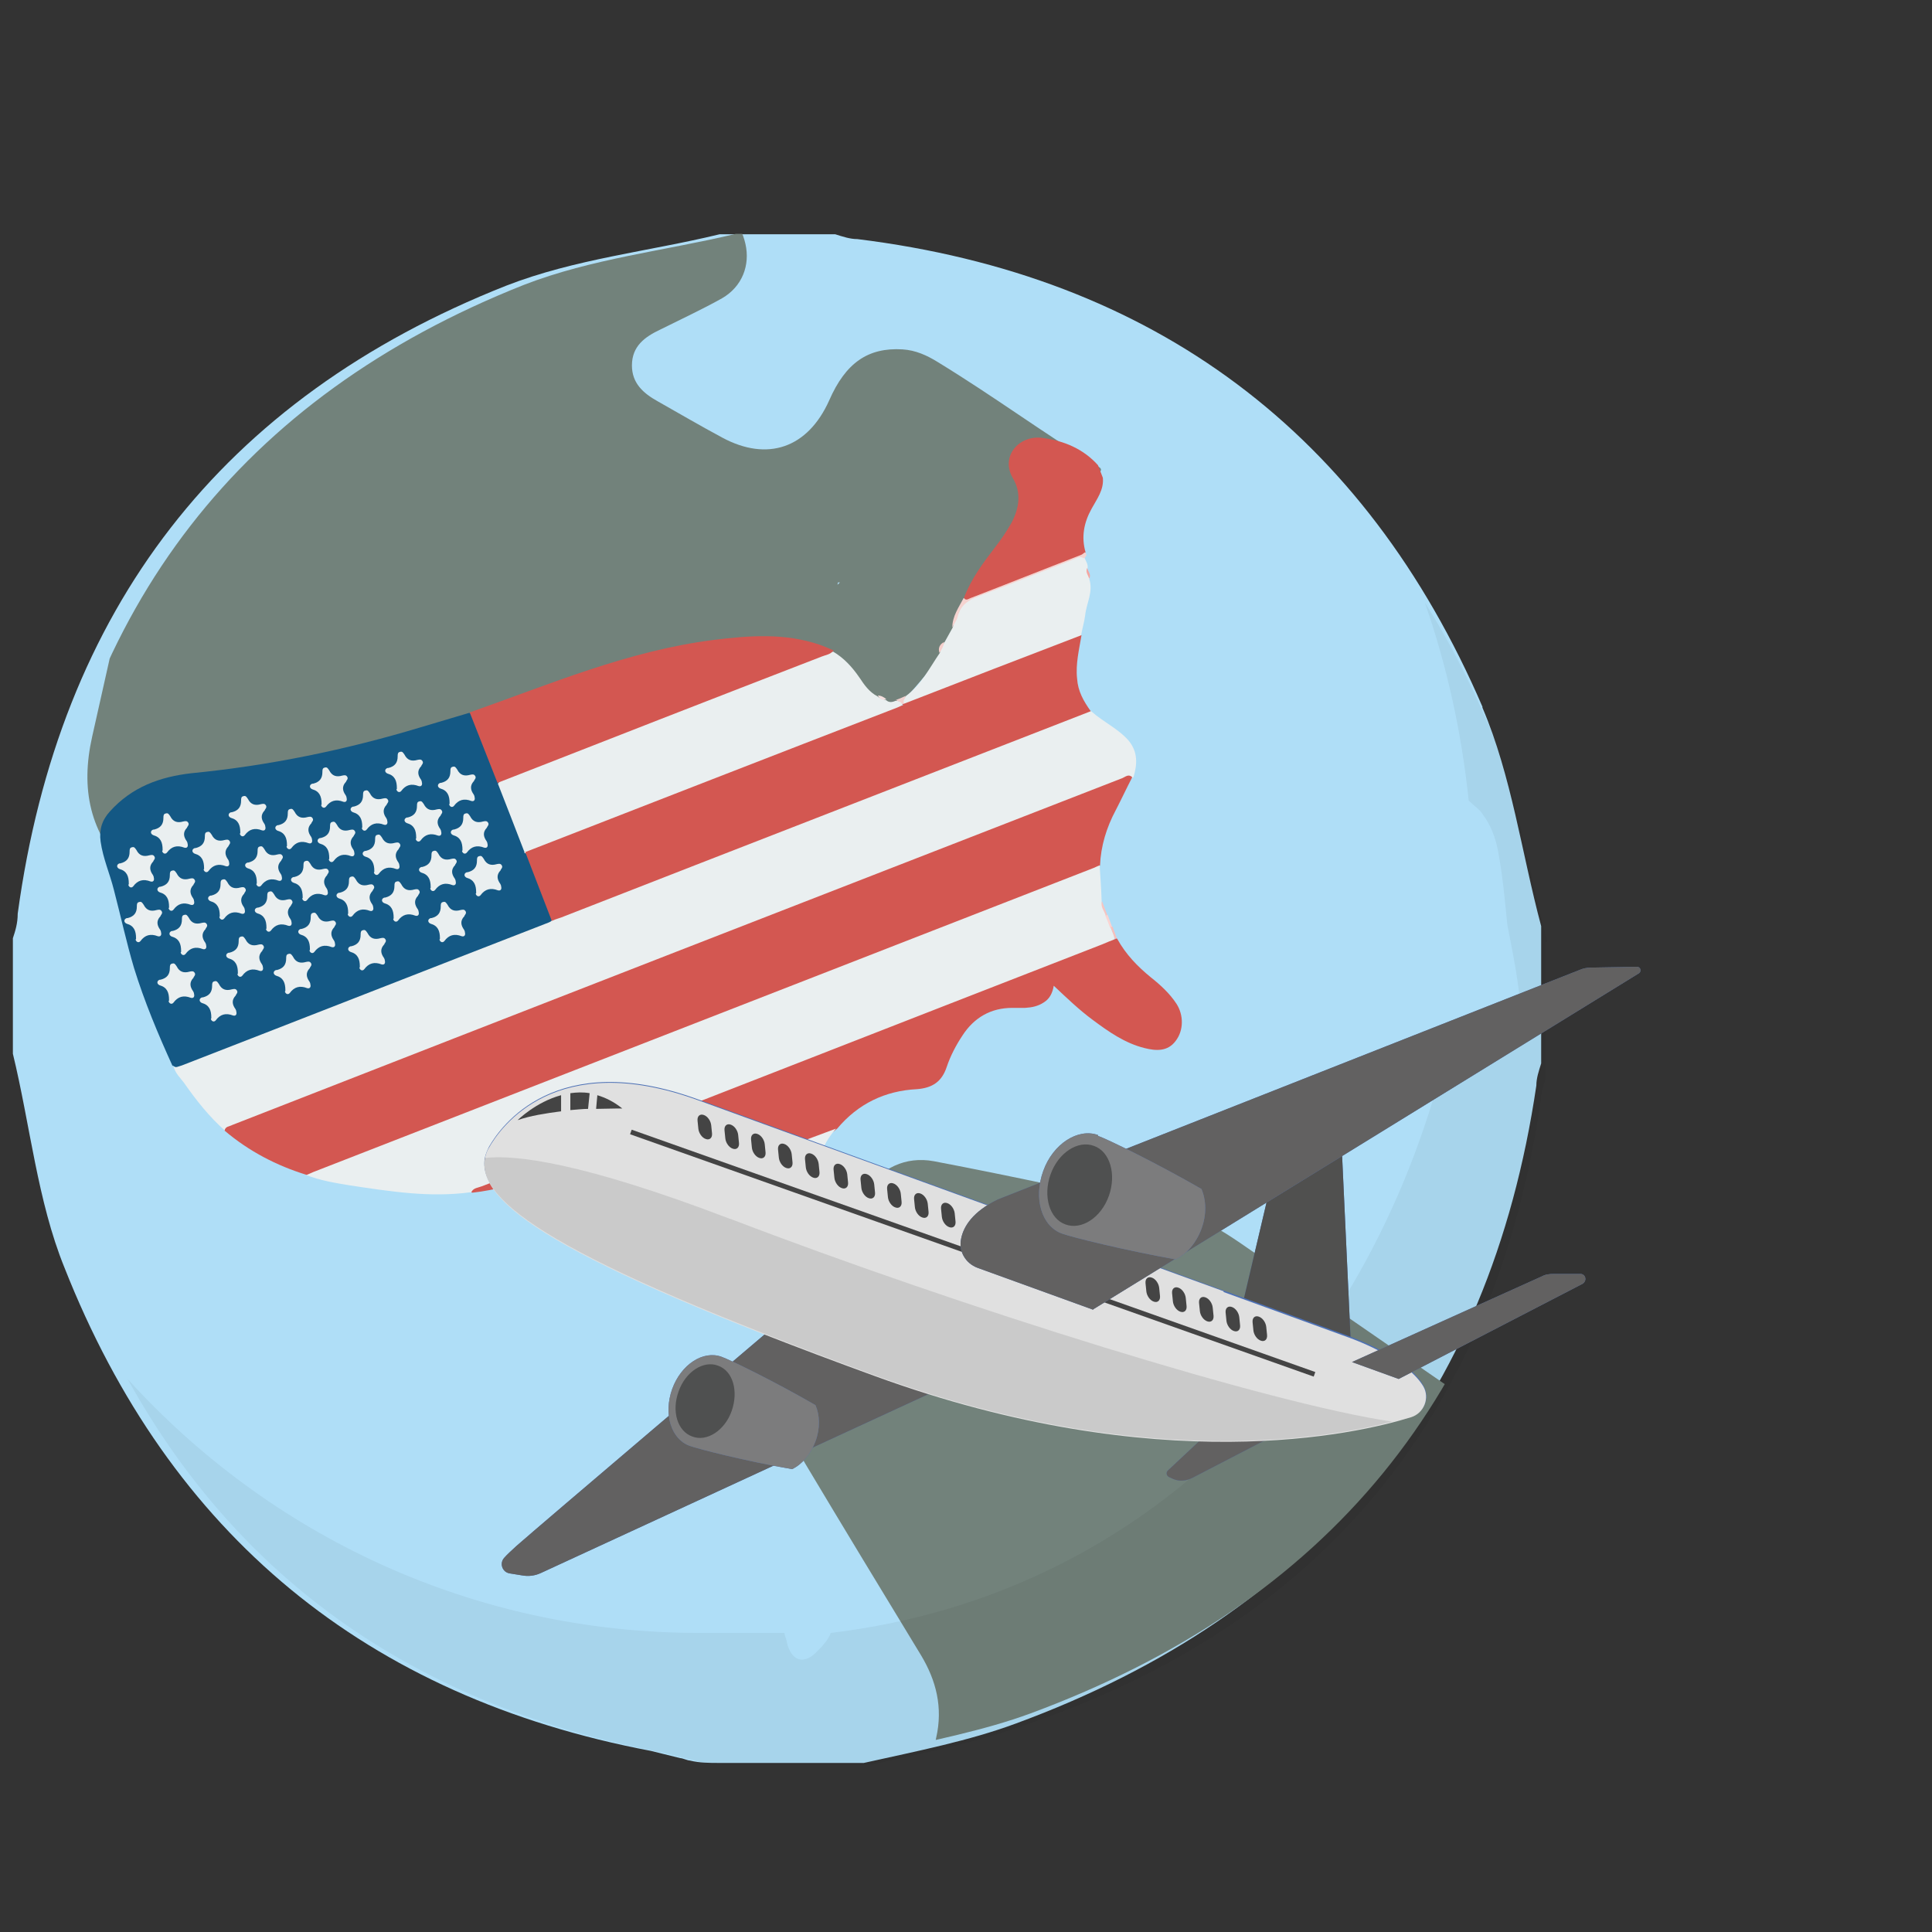 <?xml version="1.0" encoding="UTF-8"?>
<svg id="_Слой_1" data-name="Слой 1" xmlns="http://www.w3.org/2000/svg" width="48" height="48" xmlns:xlink="http://www.w3.org/1999/xlink" viewBox="0 0 48 48">
  <rect x="0" y="0" width="48" height="48" fill="#333333" stroke="none"/>
  <defs>
    <style>
      .cls-1, .cls-2, .cls-3, .cls-4, .cls-5, .cls-6, .cls-7, .cls-8, .cls-9, .cls-10, .cls-11, .cls-12, .cls-13, .cls-14, .cls-15, .cls-16, .cls-17, .cls-18, .cls-19, .cls-20, .cls-21, .cls-22, .cls-23, .cls-24 {
        stroke-width: 0px;
      }

      .cls-1, .cls-6, .cls-7, .cls-13 {
        fill: #010101;
      }

      .cls-2 {
        fill: #afdef7;
      }

      .cls-3 {
        fill: #145884;
      }

      .cls-25 {
        clip-path: url(#clippath);
      }

      .cls-4 {
        fill: none;
      }

      .cls-5 {
        fill: #3d3e3e;
      }

      .cls-5, .cls-6, .cls-7, .cls-13 {
        isolation: isolate;
      }

      .cls-5, .cls-6, .cls-26 {
        opacity: .7;
      }

      .cls-7 {
        opacity: .1;
      }

      .cls-8 {
        fill: #f7c0bc;
      }

      .cls-9 {
        fill: #e0e0e0;
      }

      .cls-10 {
        fill: #4c70b5;
      }

      .cls-11 {
        fill: #eaeff0;
      }

      .cls-12 {
        fill: #d35751;
      }

      .cls-13 {
        opacity: .05;
      }

      .cls-14 {
        fill: #626161;
      }

      .cls-15 {
        fill: #f4a6a2;
      }

      .cls-16 {
        fill: #f5d3d0;
      }

      .cls-17 {
        fill: #50504f;
      }

      .cls-18 {
        fill: #f2d1cf;
      }

      .cls-19 {
        fill: #72827b;
      }

      .cls-20 {
        fill: #fad4d2;
      }

      .cls-21 {
        fill: #f5e0df;
      }

      .cls-22 {
        fill: #7c7c7d;
      }

      .cls-23 {
        fill: #f6cfcc;
      }

      .cls-24 {
        fill: #f5c5c2;
      }
    </style>
    <clipPath id="clippath">
      <path class="cls-4" d="M37.11,17.5c-2.91-6.78-8.12-10.66-15.44-11.57-.18,0-.36-.06-.55-.12h-2.84c-1.75.42-3.57.61-5.27,1.27C5.98,9.87,1.98,15.08.95,22.59c0,.24-.06.42-.12.61v2.84c.42,1.75.61,3.63,1.27,5.27,2.61,6.6,7.45,10.6,14.48,11.93.24.06.49.12.73.18.06,0,.18.06.24.06.24.06.49.06.73.06h3.57c1.33-.3,2.61-.55,3.75-.97,7.39-2.73,11.69-7.94,12.84-15.75,0-.18.06-.36.12-.55v-3.39c-.49-1.82-.73-3.7-1.45-5.39h.02ZM20.81,14.52s0-.03.01-.05c.02,0,.03,0,.05,0-.02.02-.05.04-.06.06h0ZM33.36,14.1c-.12.06,0,.36-.06.55-.12.24-.18.55-.3.79-.06.18-.3.24-.49.12-.24-.12-.42-.3-.55-.49-.42-.85-.73-1.7-1.09-2.54-.06-.18,0-.36.24-.42.36-.12.67-.18,1.03-.3.12-.06.24,0,.3.06.24.24.61.61.85.97.36.49.67.91.06,1.27h.01Z"/>
    </clipPath>
  </defs>
  <path class="cls-2" d="M36.84,17.58c-2.93-6.82-8.17-10.73-15.54-11.64-.18,0-.36-.06-.55-.12h-2.87c-1.77.43-3.59.61-5.31,1.28C5.5,9.9,1.47,15.14.44,22.7c0,.24-.06.43-.12.61v2.87c.43,1.77.61,3.66,1.28,5.31,2.62,6.64,7.5,10.67,14.57,12.01.24.06.49.12.73.18.06,0,.18.06.24.06.24.06.49.06.73.06h3.59c1.35-.3,2.62-.55,3.78-.98,7.44-2.74,11.77-7.99,12.93-15.85,0-.18.06-.36.12-.55v-3.41c-.49-1.83-.73-3.72-1.46-5.43h0v-.02ZM20.43,14.58s0-.03.01-.05c.02,0,.03,0,.05,0-.02.02-.05.04-.06.06h0Z"/>
  <g class="cls-25">
    <g>
      <path class="cls-19" d="M8.09,4.59c.32.51.63,1.01.95,1.51.38.6.72.72,1.37.45.55-.23,1.12-.42,1.64-.7,1.72-.94,3.61-.67,5.43-.74.53-.02.92.41,1.04.95.12.53-.08,1.06-.58,1.35-.5.28-1.02.52-1.54.78-.38.18-.7.41-.7.89,0,.44.28.69.64.89.53.3,1.06.61,1.6.9,1.13.61,2.13.26,2.66-.92.41-.94.97-1.32,1.82-1.27.33.02.61.15.87.31,1.47.9,2.54,1.71,4.01,2.61.35.22-1.11.44-1.17.89-.05.43.49.77.08.85-1.71.33-1.67,1.39-2.7,2.78-.67.91-1.48,1.72-2.23,2.57-.51.57-.77,1.23-.74,2,.02.89.04,1.78.04,2.67,0,.61-.33,1-.83,1-.51,0-.85-.36-.87-.97v-.21c-.04-1.7-.86-2.34-2.55-2.04-.96.17-1.92.33-2.9.48-1.23.19-1.81.89-1.74,2.12.02.4.01.81.18,1.19.28.66.91,1.06,1.68,1.02.62-.04,1.25-.1,1.87-.2.47-.07.85.04,1.2.35,1.41,1.2,2.83,2.38,4.24,3.58.26.22.4.3.62-.06.4-.6,1.02-.9,1.72-.77,2,.38,4,.82,6,1.25.61.13,1.13.45,1.64.8,1.8,1.24,3.59,2.48,5.39,3.72,1.23.85,1.36,1.85.39,3-2.5,2.99-5,5.98-7.49,8.97-.07.1-.14.19-.21.3-.03.01-.06.02-.1.04-.62.38-1.32.25-1.98.21-1.12-.07-2.24-.16-3.35-.38-.23-.05-.44-.11-.62-.24,0-.06,0-.12,0-.18-.11-.23-.12-.45-.07-.7.17-.82.28-1.65.46-2.47.17-.75,0-1.42-.38-2.05-.96-1.58-1.92-3.16-2.87-4.75-.51-.85-.61-1.74-.33-2.67.58-1.88.53-2.08-.97-3.3-.89-.73-1.81-1.43-2.63-2.23-.57-.55-1.19-.4-1.81-.32-1.03.15-2.08.26-3.11.37-.87.1-1.65-.2-2.29-.83-1.93-1.87-3.73-3.88-5.67-5.73-.98-.94-1.2-2.07-.91-3.36.41-1.81.8-3.61,1.23-5.4.15-.61.14-1.18-.23-1.7-.13-.19-.11-.44-.16-.65,0-.04,0-.07-.01-.11-.08-.45.12-.85.31-1.24.32-.7.68-1.4,1.02-2.09.17-.35.48-.58.72-.87.93-.62,1.92-1.15,2.94-1.61l.02-.02v-.02Z"/>
      <path class="cls-3" d="M4.29,26.49c-.36-.79-.7-1.6-.96-2.44-.19-.64-.33-1.29-.5-1.94-.1-.4-.27-.78-.33-1.2-.04-.29.03-.53.23-.75.55-.61,1.24-.86,2.03-.95,1.94-.19,3.83-.58,5.69-1.14.4-.12.81-.24,1.21-.36.11.05.15.15.19.24.19.5.4.99.58,1.49.23.56.45,1.12.66,1.68.2.48.39.97.57,1.46.04.1.07.19.05.3-.07.12-.21.16-.33.21-2.88,1.12-5.76,2.25-8.64,3.36-.14.06-.29.15-.45.02h0s0,.01,0,.01Z"/>
      <path class="cls-11" d="M4.29,26.49c.08.05.15,0,.23-.02,3.04-1.18,6.07-2.37,9.11-3.55.02-.01.05-.02.07-.04.07-.12.21-.16.33-.21,4.23-1.65,8.45-3.29,12.69-4.94.12-.05.24-.11.39-.06.3.27.67.43.93.73.23.28.22.58.12.91-.22.12-.45.21-.68.3-7.16,2.79-14.32,5.58-21.48,8.37-.13.05-.27.1-.4.12-.4-.35-.73-.77-1.03-1.2-.09-.12-.22-.24-.26-.41h0Z"/>
      <path class="cls-12" d="M5.58,28.1c.01-.12.12-.11.19-.15,7.37-2.88,14.74-5.75,22.12-8.62.07-.03.15-.11.24-.02-.14.27-.27.55-.41.82-.23.43-.37.89-.39,1.37-.1.15-.25.18-.4.24-2.29.9-4.58,1.78-6.87,2.67-3.97,1.54-7.94,3.09-11.91,4.64-.17.07-.34.15-.53.14-.75-.23-1.44-.59-2.04-1.1h.01Z"/>
      <path class="cls-11" d="M7.62,29.19c.11-.05.23-.1.34-.14,6.39-2.49,12.78-4.98,19.17-7.47.06-.02.13-.06.19-.08.02.3.04.58.05.89,0,.14.08.24.12.36.04.1.07.2.11.3.02.11.12.2.07.32-.09.11-.22.15-.34.19-4.95,1.93-9.91,3.86-14.86,5.8-.25.1-.53.12-.77.26-1.02.14-2.01-.02-3.01-.17-.36-.06-.74-.12-1.09-.26h.01Z"/>
      <path class="cls-12" d="M11.71,29.62c.05-.11.17-.11.27-.15,5.14-2,10.27-4.01,15.41-6.01.11-.05.22-.09.32-.13.01-.03.03-.03.05,0,.21.38.5.68.83.95.24.19.47.4.64.66.18.28.18.66-.02.92-.2.27-.49.25-.77.18-.49-.12-.9-.41-1.29-.7-.34-.25-.65-.55-.97-.85-.03.18-.1.32-.24.41-.15.1-.3.13-.47.14-.11,0-.22,0-.32,0-.53,0-.95.24-1.24.69-.16.24-.3.51-.39.78-.12.36-.35.52-.74.55-.79.04-1.46.36-1.98.98-.14.12-.3.21-.48.27-.79.31-1.6.62-2.39.93-.19.07-.39.13-.58.15-.28.01-.53.11-.76.27-.36.25-.61.28-.91.02-.72-.61-1.5-.66-2.36-.41-.52.15-1.03.3-1.57.36h-.02Z"/>
      <path class="cls-11" d="M13.03,21.17c-.22-.57-.44-1.14-.66-1.7.07-.11.19-.15.31-.19,2.57-1,5.15-2,7.72-3.01.1-.04.2-.06.3-.08.27.16.47.38.65.64.12.18.24.36.45.47.06.05.12.07.21.09.07.07.16.06.24.02.1.01.23,0,.12.17-.1.1-.23.13-.35.18-2.86,1.12-5.71,2.23-8.57,3.34-.14.05-.27.14-.43.09h.01Z"/>
      <path class="cls-12" d="M20.7,16.17c-.07.09-.18.1-.28.14-2.69,1.04-5.38,2.09-8.06,3.14-.23-.58-.46-1.17-.69-1.75,1.99-.7,3.93-1.53,6.05-1.8.89-.11,1.77-.18,2.65.12.11.04.23.09.34.14h0v.02Z"/>
      <path class="cls-11" d="M27.06,14.38c.11.32-.07.61-.1.91-.02.16-.07.32-.1.49-.08.1-.19.16-.3.2-1.25.49-2.5.97-3.75,1.46-.09.04-.18.07-.28.07-.18-.05-.09-.13-.02-.22.38-.28.58-.69.84-1.07.02-.1.06-.19.12-.27.07-.12.13-.24.2-.36.05-.19.15-.37.23-.56.05-.12.16-.18.28-.23.82-.32,1.64-.64,2.46-.96.1-.04.19-.09.3,0,.03.1.1.17.08.28h0c-.04.1.07.16.05.26h0Z"/>
      <path class="cls-12" d="M27.28,11.56c.04.1.08.21.12.31.03.3-.15.53-.28.77-.19.34-.26.7-.15,1.08-.02.07-.09.07-.15.1-.89.34-1.77.69-2.65,1.03-.06.02-.15.13-.22,0,.18-.47.47-.86.77-1.25.15-.19.29-.4.41-.61.19-.36.25-.74.04-1.1-.33-.55.15-1.09.73-1.01.53.07,1.02.27,1.39.69h0,0Z"/>
      <path class="cls-11" d="M17.31,29.39c1.14-.47,2.29-.92,3.46-1.35-.49.55-.55,1.24-.66,1.92-.04.22-.06.44-.24.59-.08.03-.16.06-.24.1-.04.01-.08.02-.12-.01-.07-.01-.15-.05-.21-.09-.31-.06-.47-.32-.68-.51-.38-.35-.78-.62-1.3-.64Z"/>
      <path class="cls-16" d="M23.95,14.86c.05.07.11.02.16,0,.91-.35,1.83-.72,2.74-1.07.04-.01.07-.05.11-.07.03.04.05.08,0,.12,0,.02-.02.04-.05.02-.1-.05-.19.02-.27.05-.78.3-1.54.61-2.32.9-.27.1-.46.23-.53.52-.02.09-.09.17-.13.26,0-.28.16-.5.28-.73h.01Z"/>
      <path class="cls-23" d="M23.46,15.95c-.02.1-.06.19-.12.27-.04-.12.01-.22.12-.27Z"/>
      <path class="cls-18" d="M22.5,17.29c0,.06-.08.11-.04.19-.01.02-.02.02-.05.02-.02-.08-.11-.07-.15-.11.08-.03.16-.06.24-.1h0,0Z"/>
      <path class="cls-21" d="M22.02,17.37c-.1.03-.16,0-.21-.09.08,0,.15.04.21.09Z"/>
      <path class="cls-12" d="M22.42,17.5l.05-.02c1.46-.57,2.94-1.14,4.4-1.7-.06.36-.15.72-.11,1.08.02.31.16.56.34.81-4.36,1.7-8.72,3.39-13.07,5.09-.11.05-.22.07-.32.12-.22-.57-.44-1.14-.66-1.71,3.08-1.2,6.16-2.4,9.24-3.59.05-.02.1-.05.15-.06h0Z"/>
      <path class="cls-24" d="M27.47,22.75c-.03-.12-.14-.22-.09-.36l.13.34s-.02.03-.05.02h0Z"/>
      <path class="cls-20" d="M27.47,22.75s.03-.01.05-.02c.04.1.07.2.11.3,0,.02-.02.03-.05.02-.04-.1-.07-.2-.12-.3h0Z"/>
      <path class="cls-8" d="M27.59,23.04s.02-.01.05-.02c.04.1.07.2.11.3h-.05c-.04-.1-.07-.19-.11-.29h0Z"/>
      <path class="cls-15" d="M27.06,14.38c-.02-.09-.1-.16-.05-.27.02.09.11.16.05.27Z"/>
      <path class="cls-11" d="M5.46,22.77v-.02c0-.18-.05-.31-.23-.36-.03-.01-.06-.04-.06-.07,0-.04.03-.06.06-.07,0,0,.01,0,.02,0,.16-.04.23-.13.23-.29,0-.05,0-.1.06-.11.06-.02.08.03.11.07h0c.07.14.18.17.32.13.05-.01.09-.02.12.02.04.05,0,.09-.02.12,0,0,0,.02-.01.02-.1.11-.08.22,0,.33.01.02.02.04.02.06.02.07-.01.12-.08.1-.18-.07-.32-.03-.43.12-.04.05-.1.03-.12-.03h0s0-.01,0-.01Z"/>
      <path class="cls-11" d="M6.38,21.95v-.02c0-.18-.05-.31-.23-.36-.03-.01-.06-.04-.06-.07,0-.04.03-.06.06-.07,0,0,.01,0,.02,0,.16-.04.23-.13.23-.29,0-.05,0-.1.06-.11.06-.02.08.03.11.07h0c.07.14.18.17.32.13.05-.01.09-.02.12.02.04.05,0,.09-.02.12,0,0,0,.02-.01.02-.1.11-.08.22,0,.33.01.02.02.04.02.06.02.07-.01.12-.08.1-.18-.07-.32-.03-.43.12-.04.05-.1.03-.12-.03h0s0-.01,0-.01Z"/>
      <path class="cls-11" d="M5.97,20.7v-.02c0-.18-.05-.31-.23-.36-.03-.01-.06-.04-.06-.07,0-.04.03-.06.06-.07,0,0,.01,0,.02,0,.16-.04.23-.13.23-.29,0-.05,0-.1.06-.11.06-.02.08.03.11.07h0c.07.14.18.17.32.13.05-.01.09-.02.12.02.04.05,0,.09-.02.12,0,0,0,.02-.01.02-.1.11-.08.22,0,.33.01.02.02.04.02.06.02.07-.01.12-.08.1-.18-.07-.32-.03-.43.12-.04.05-.1.03-.12-.03h0s0-.01,0-.01Z"/>
      <path class="cls-11" d="M4.04,21.13v-.02c0-.18-.05-.31-.23-.36-.03-.01-.06-.04-.06-.07,0-.04.03-.06.06-.07,0,0,.01,0,.02,0,.16-.04.23-.13.23-.29,0-.05,0-.1.06-.11.06-.02.08.03.11.07h0c.07.14.18.17.32.13.05-.01.09-.02.12.02.04.05,0,.09-.02.12,0,0,0,.02-.01.02-.1.11-.08.22,0,.33.01.02.02.04.02.06.02.07-.01.12-.08.1-.18-.07-.32-.03-.43.12-.04.05-.1.03-.12-.03h0s0-.01,0-.01Z"/>
      <path class="cls-11" d="M4.2,22.55v-.02c0-.18-.05-.31-.23-.36-.03-.01-.06-.04-.06-.07,0-.04.03-.06.06-.07,0,0,.01,0,.02,0,.16-.04.23-.13.23-.29,0-.05,0-.1.06-.11.06-.02.08.03.11.07h0c.07.14.18.17.32.13.05-.01.09-.02.12.02.04.05,0,.09-.02.12,0,0,0,.02-.01.02-.1.11-.08.22,0,.33.01.02.02.04.02.06.02.07-.01.12-.08.1-.18-.07-.32-.03-.43.12-.04.05-.1.03-.12-.03h0s0-.01,0-.01Z"/>
      <path class="cls-11" d="M4.5,23.65v-.02c0-.18-.05-.31-.23-.36-.03-.01-.06-.04-.06-.07,0-.04.03-.06.06-.07,0,0,.01,0,.02,0,.16-.04.23-.13.23-.29,0-.05,0-.1.06-.11.06-.02.08.03.11.07h0c.07.14.18.17.32.13.05-.01.09-.02.12.02.04.05,0,.09-.02.12,0,0,0,.02-.01.02-.1.11-.08.22,0,.33.01.02.02.04.02.06.02.07-.01.12-.08.1-.18-.07-.32-.03-.43.12-.04.05-.1.03-.12-.03h0s0-.01,0-.01Z"/>
      <path class="cls-11" d="M3.38,23.33v-.02c0-.18-.05-.31-.23-.36-.03-.01-.06-.04-.06-.07,0-.04.03-.06.06-.07,0,0,.01,0,.02,0,.16-.04.23-.13.23-.29,0-.05,0-.1.06-.11.06-.02.08.03.11.07h0c.07.14.18.17.32.13.05-.01.09-.02.12.02.04.05,0,.09-.02.12,0,0,0,.02-.01.02-.1.11-.08.22,0,.33.01.02.02.04.02.06.02.07-.01.12-.08.1-.18-.07-.32-.03-.43.12-.04.05-.1.03-.12-.03h0s0-.01,0-.01Z"/>
      <path class="cls-11" d="M6.62,23.07v-.02c0-.18-.05-.31-.23-.36-.03-.01-.06-.04-.06-.07,0-.04.03-.06.06-.07,0,0,.01,0,.02,0,.16-.04.23-.13.23-.29,0-.05,0-.1.06-.11.06-.02.08.03.11.07h0c.07.14.18.17.32.13.05-.01.09-.02.12.02.04.05,0,.09-.02.12,0,0,0,.02-.01.02-.1.11-.08.22,0,.33.01.02.02.04.02.06.02.07-.01.12-.08.1-.18-.07-.32-.03-.43.12-.04.05-.1.03-.12-.03h0s0-.01,0-.01Z"/>
      <path class="cls-11" d="M7.52,22.31v-.02c0-.18-.05-.31-.23-.36-.03-.01-.06-.04-.06-.07,0-.04.03-.06.06-.07,0,0,.01,0,.02,0,.16-.04.23-.13.23-.29,0-.05,0-.1.06-.11.06-.02.08.03.11.07h0c.07.14.18.17.32.13.05-.01.09-.02.12.02.04.05,0,.09-.02.12,0,0,0,.02-.01.02-.1.11-.08.22,0,.33.01.02.02.04.02.06.02.07-.01.12-.08.1-.18-.07-.32-.03-.43.12-.04.05-.1.03-.12-.03h0s0-.01,0-.01Z"/>
      <path class="cls-11" d="M5.07,21.59v-.02c0-.18-.05-.31-.23-.36-.03-.01-.06-.04-.06-.07,0-.04.03-.06.06-.07,0,0,.01,0,.02,0,.16-.04.23-.13.23-.29,0-.05,0-.1.06-.11.06-.02.08.03.11.07h0c.07.14.18.17.32.13.05-.01.09-.02.12.02.04.05,0,.09-.02.12,0,0,0,.02-.01.02-.1.11-.08.22,0,.33.01.02.02.04.02.06.02.07-.01.12-.08.1-.18-.07-.32-.03-.43.12-.04.05-.1.03-.12-.03h0s0-.01,0-.01Z"/>
      <path class="cls-11" d="M3.2,21.97v-.02c0-.18-.05-.31-.23-.36-.03-.01-.06-.04-.06-.07,0-.04.03-.06.06-.07,0,0,.01,0,.02,0,.16-.04.23-.13.23-.29,0-.05,0-.1.06-.11.06-.02.08.03.11.07h0c.07.14.18.17.32.13.05-.01.09-.02.12.02.04.05,0,.09-.02.12,0,0,0,.02-.01.02-.1.11-.08.22,0,.33.01.02.02.04.02.06.02.07-.01.12-.08.1-.18-.07-.32-.03-.43.12-.04.05-.1.03-.12-.03h0s0-.01,0-.01Z"/>
      <path class="cls-11" d="M7.13,21.02v-.02c0-.18-.05-.31-.23-.36-.03-.01-.06-.04-.06-.07,0-.04.03-.06.06-.07,0,0,.01,0,.02,0,.16-.04.23-.13.23-.29,0-.05,0-.1.06-.11.06-.02.08.03.11.07h0c.07.14.18.17.32.13.05-.01.09-.02.12.02.04.05,0,.09-.02.12,0,0,0,.02-.01.02-.1.11-.08.22,0,.33.01.02.02.04.02.06.02.07-.01.12-.08.1-.18-.07-.32-.03-.43.12-.04.05-.1.03-.12-.03h0s0-.01,0-.01Z"/>
      <path class="cls-11" d="M11.17,19.97v-.02c0-.18-.05-.31-.23-.36-.03-.01-.06-.04-.06-.07,0-.04.03-.06.06-.07,0,0,.01,0,.02,0,.16-.04.23-.13.23-.29,0-.05,0-.1.06-.11.06-.02.08.03.11.07h0c.07.14.18.17.32.13.05-.01.09-.02.12.02.04.05,0,.09-.02.12,0,0,0,.02-.01.02-.1.11-.08.22,0,.33.01.02.02.04.02.06.02.07-.01.12-.08.1-.18-.07-.32-.03-.43.12-.04.05-.1.03-.12-.03h0s0-.01,0-.01Z"/>
      <path class="cls-11" d="M7.7,23.6v-.02c0-.18-.05-.31-.23-.36-.03-.01-.06-.04-.06-.07,0-.04.03-.06.06-.07,0,0,.01,0,.02,0,.16-.04.23-.13.23-.29,0-.05,0-.1.06-.11.06-.02.08.03.11.07h0c.07.14.18.17.32.13.05-.01.09-.02.12.02.04.05,0,.09-.02.12,0,0,0,.02-.01.02-.1.11-.08.22,0,.33.01.02.02.04.02.06.02.07-.01.12-.08.1-.18-.07-.32-.03-.43.12-.04.05-.1.03-.12-.03h0s0-.01,0-.01Z"/>
      <path class="cls-11" d="M8.65,22.7v-.02c0-.18-.05-.31-.23-.36-.03-.01-.06-.04-.06-.07,0-.04.03-.06.06-.07,0,0,.01,0,.02,0,.16-.04.23-.13.23-.29,0-.05,0-.1.06-.11.06-.02.08.03.11.07h0c.07.14.18.17.32.13.05-.01.09-.02.12.02.04.05,0,.09-.02.12,0,0,0,.02-.01.02-.1.11-.08.22,0,.33.01.02.02.04.02.06.02.07-.01.12-.08.1-.18-.07-.32-.03-.43.12-.04.05-.1.03-.12-.03h0s0-.01,0-.01Z"/>
      <path class="cls-11" d="M9.78,22.82v-.02c0-.18-.05-.31-.23-.36-.03-.01-.06-.04-.06-.07,0-.04.03-.06.06-.07,0,0,.01,0,.02,0,.16-.04.23-.13.23-.29,0-.05,0-.1.06-.11.06-.02.08.03.11.07h0c.07.14.18.17.32.13.05-.01.09-.02.12.02.04.05,0,.09-.02.12,0,0,0,.02-.01.02-.1.11-.08.22,0,.33.01.02.02.04.02.06.02.07-.01.12-.08.1-.18-.07-.32-.03-.43.12-.04.05-.1.03-.12-.03h0s0-.01,0-.01Z"/>
      <path class="cls-11" d="M10.7,22.06v-.02c0-.18-.05-.31-.23-.36-.03-.01-.06-.04-.06-.07,0-.04.03-.06.06-.07,0,0,.01,0,.02,0,.16-.04.23-.13.23-.29,0-.05,0-.1.06-.11.06-.02.08.03.11.07h0c.07.14.18.17.32.13.05-.01.09-.02.12.02.04.05,0,.09-.02.12,0,0,0,.02-.01.02-.1.11-.08.22,0,.33.01.02.02.04.02.06.02.07-.01.12-.08.1-.18-.07-.32-.03-.43.12-.04.05-.1.03-.12-.03h0s0-.01,0-.01Z"/>
      <path class="cls-11" d="M11.83,22.19v-.02c0-.18-.05-.31-.23-.36-.03-.01-.06-.04-.06-.07,0-.04.03-.06.06-.07,0,0,.01,0,.02,0,.16-.04.23-.13.23-.29,0-.05,0-.1.06-.11.06-.02.08.03.11.07h0c.07.14.18.17.32.13.05-.01.09-.02.12.02.04.05,0,.09-.02.12,0,0,0,.02-.01.02-.1.11-.08.22,0,.33.01.02.02.04.02.06.02.07-.01.12-.08.1-.18-.07-.32-.03-.43.12-.04.05-.1.03-.12-.03h0s0-.01,0-.01Z"/>
      <path class="cls-11" d="M4.2,24.86v-.02c0-.18-.05-.31-.23-.36-.03-.01-.06-.04-.06-.07,0-.04.03-.06.06-.07,0,0,.01,0,.02,0,.16-.04.23-.13.23-.29,0-.05,0-.1.06-.11.06-.02.08.03.11.07h0c.07.14.18.17.32.13.05-.01.09-.02.12.02.04.05,0,.09-.02.12,0,0,0,.02-.01.02-.1.11-.08.22,0,.33.01.02.02.04.02.06.02.07-.01.12-.08.1-.18-.07-.32-.03-.43.12-.04.05-.1.03-.12-.03h0s0-.01,0-.01Z"/>
      <path class="cls-11" d="M5.25,25.3v-.02c0-.18-.05-.31-.23-.36-.03-.01-.06-.04-.06-.07,0-.04.03-.06.06-.07,0,0,.01,0,.02,0,.16-.04.23-.13.23-.29,0-.05,0-.1.06-.11.06-.02.08.03.11.07h0c.07.14.18.17.32.13.05-.01.09-.02.12.02.04.05,0,.09-.02.12,0,0,0,.02-.01.02-.1.11-.08.22,0,.33.01.02.02.04.02.06.02.07-.01.12-.08.1-.18-.07-.32-.03-.43.12-.04.05-.1.03-.12-.03h0s0-.01,0-.01Z"/>
      <path class="cls-11" d="M7.09,24.62v-.02c0-.18-.05-.31-.23-.36-.03-.01-.06-.04-.06-.07,0-.04.03-.06.06-.07,0,0,.01,0,.02,0,.16-.04.23-.13.23-.29,0-.05,0-.1.06-.11.06-.02.08.03.11.07h0c.07.14.18.17.32.13.05-.01.09-.02.12.02.04.05,0,.09-.02.12,0,0,0,.02-.01.02-.1.11-.08.22,0,.33.01.02.02.04.02.06.02.07-.01.12-.08.1-.18-.07-.32-.03-.43.12-.04.05-.1.03-.12-.03h0s0-.01,0-.01Z"/>
      <path class="cls-11" d="M8.94,24.03v-.02c0-.18-.05-.31-.23-.36-.03-.01-.06-.04-.06-.07,0-.04.03-.06.06-.07,0,0,.01,0,.02,0,.16-.04.23-.13.23-.29,0-.05,0-.1.06-.11.06-.02.08.03.11.07h0c.07.14.18.17.32.13.05-.01.09-.02.12.02.04.05,0,.09-.02.12,0,0,0,.02-.01.02-.1.11-.08.22,0,.33.01.02.02.04.02.06.02.07-.01.12-.08.1-.18-.07-.32-.03-.43.12-.04.05-.1.03-.12-.03h0s0-.01,0-.01Z"/>
      <path class="cls-11" d="M10.93,23.33v-.02c0-.18-.05-.31-.23-.36-.03-.01-.06-.04-.06-.07,0-.04.03-.06.06-.07,0,0,.01,0,.02,0,.16-.04.23-.13.23-.29,0-.05,0-.1.06-.11.06-.02.08.03.11.07h0c.07.14.18.17.32.13.05-.01.09-.02.12.02.04.05,0,.09-.02.12,0,0,0,.02-.01.02-.1.11-.08.22,0,.33.01.02.02.04.02.06.02.07-.01.12-.08.1-.18-.07-.32-.03-.43.12-.04.05-.1.03-.12-.03h0s0-.01,0-.01Z"/>
      <path class="cls-11" d="M9,20.56v-.02c0-.18-.05-.31-.23-.36-.03-.01-.06-.04-.06-.07,0-.04.03-.06.06-.07,0,0,.01,0,.02,0,.16-.04.23-.13.23-.29,0-.05,0-.1.06-.11.06-.02.08.03.11.07h0c.07.14.18.17.32.13.05-.01.09-.02.12.02.04.05,0,.09-.02.12,0,0,0,.02-.01.02-.1.11-.08.22,0,.33.01.02.02.04.02.06.02.07-.01.12-.08.1-.18-.07-.32-.03-.43.12-.04.05-.1.03-.12-.03h0s0-.01,0-.01Z"/>
      <path class="cls-11" d="M9.3,21.66v-.02c0-.18-.05-.31-.23-.36-.03-.01-.06-.04-.06-.07,0-.04.03-.06.06-.07,0,0,.01,0,.02,0,.16-.04.23-.13.23-.29,0-.05,0-.1.06-.11.06-.02.08.03.11.07h0c.07.14.18.17.32.13.05-.01.09-.02.12.02.04.05,0,.09-.02.12,0,0,0,.02-.01.02-.1.11-.08.22,0,.33.01.02.02.04.02.06.02.07-.01.12-.08.1-.18-.07-.32-.03-.43.12-.04.05-.1.03-.12-.03h0s0-.01,0-.01Z"/>
      <path class="cls-11" d="M8.18,21.34v-.02c0-.18-.05-.31-.23-.36-.03-.01-.06-.04-.06-.07,0-.04.03-.06.06-.07,0,0,.01,0,.02,0,.16-.04.23-.13.23-.29,0-.05,0-.1.06-.11.06-.02.08.03.11.07h0c.07.14.18.17.32.13.05-.01.09-.02.12.02.04.05,0,.09-.02.12,0,0,0,.02-.01.02-.1.11-.08.22,0,.33.01.02.02.04.02.06.02.07-.01.12-.08.1-.18-.07-.32-.03-.43.12-.04.05-.1.03-.12-.03h0s0-.01,0-.01Z"/>
      <path class="cls-11" d="M10.34,20.83v-.02c0-.18-.05-.31-.23-.36-.03-.01-.06-.04-.06-.07,0-.04.03-.06.06-.07,0,0,.01,0,.02,0,.16-.04.23-.13.23-.29,0-.05,0-.1.06-.11.06-.02.08.03.11.07h0c.07.14.18.17.32.13.05-.01.09-.02.12.02.04.05,0,.09-.02.12,0,0,0,.02-.01.02-.1.11-.08.22,0,.33.01.02.02.04.02.06.02.07-.01.12-.08.1-.18-.07-.32-.03-.43.12-.04.05-.1.03-.12-.03h0s0-.01,0-.01Z"/>
      <path class="cls-11" d="M11.49,21.13v-.02c0-.18-.05-.31-.23-.36-.03-.01-.06-.04-.06-.07,0-.04.03-.06.06-.07,0,0,.01,0,.02,0,.16-.04.23-.13.23-.29,0-.05,0-.1.06-.11.06-.02.08.03.11.07h0c.07.14.18.17.32.13.05-.01.09-.02.12.02.04.05,0,.09-.02.12,0,0,0,.02-.01.02-.1.11-.08.22,0,.33.01.02.02.04.02.06.02.07-.01.12-.08.1-.18-.07-.32-.03-.43.12-.04.05-.1.03-.12-.03h0s0-.01,0-.01Z"/>
      <path class="cls-11" d="M9.86,19.6v-.02c0-.18-.05-.31-.23-.36-.03-.01-.06-.04-.06-.07,0-.04.03-.06.06-.07,0,0,.01,0,.02,0,.16-.04.23-.13.23-.29,0-.05,0-.1.06-.11.06-.02.08.03.11.07h0c.07.14.18.17.32.13.05-.01.09-.02.12.02.04.05,0,.09-.02.12,0,0,0,.02-.01.02-.1.11-.08.22,0,.33.01.02.02.04.02.06.02.07-.01.12-.08.1-.18-.07-.32-.03-.43.12-.04.05-.1.03-.12-.03h0s0-.01,0-.01Z"/>
      <path class="cls-11" d="M7.99,19.99v-.02c0-.18-.05-.31-.23-.36-.03-.01-.06-.04-.06-.07,0-.04.03-.06.06-.07,0,0,.01,0,.02,0,.16-.04.23-.13.23-.29,0-.05,0-.1.06-.11.06-.02.08.03.11.07h0c.07.14.18.17.32.13.05-.01.09-.02.12.02.04.05,0,.09-.02.12,0,0,0,.02-.01.02-.1.11-.08.22,0,.33.01.02.02.04.02.06.02.07-.01.12-.08.1-.18-.07-.32-.03-.43.12-.04.05-.1.03-.12-.03h0s0-.01,0-.01Z"/>
      <path class="cls-11" d="M5.91,24.19v-.02c0-.18-.05-.31-.23-.36-.03-.01-.06-.04-.06-.07,0-.04.03-.06.06-.07,0,0,.01,0,.02,0,.16-.04.23-.13.23-.29,0-.05,0-.1.06-.11.06-.02.08.03.11.07h0c.07.14.18.17.32.13.05-.01.09-.02.12.02.04.05,0,.09-.02.12,0,0,0,.02-.01.02-.1.11-.08.22,0,.33.01.02.02.04.02.06.02.07-.01.12-.08.1-.18-.07-.32-.03-.43.12-.04.05-.1.03-.12-.03h0s0-.01,0-.01Z"/>
    </g>
  </g>
  <path class="cls-13" d="M38.44,23.4c-.48-1.82-.73-3.7-1.46-5.4-.48-1.09-.97-2.07-1.58-3.03.55,1.58.91,3.21,1.09,4.92.12.12.3.24.36.36.18.24.3.55.36.85.12.61.18,1.28.24,1.88.12.61.24,1.21.3,1.76v.12c0,.12-.06.24-.06.36-.06.73-.73,1.09-1.4.79-.12-.06-.18-.06-.3-.12-1.82,7.7-7.34,13.72-15.35,14.68-.06.18-.24.36-.36.48-.3.3-.61.24-.73-.24,0-.06-.06-.18-.06-.24h-2.12c-5.64,0-10.68-2.43-14.2-6.31,2.79,5.04,7.22,8.13,13.28,9.28.24.06.48.12.73.18.06,0,.18.06.24.06.24.06.48.06.73.06h3.51c1.34-.3,2.61-.55,3.76-.97,7.4-2.49,11.71-7.7,12.86-15.53,0-.18.06-.36.12-.55v-3.39h.02Z"/>
  <g>
    <g>
      <path class="cls-10" d="M30.43,35.23c.13-.12.28-.22.44-.29l.51-.23,1.25.45-3.01,1.56c-.14.07-.31.09-.46.03l-.11-.05c-.07-.03-.09-.12-.03-.17l1.41-1.32h0Z"/>
      <path class="cls-14" d="M30.43,35.23c.13-.12.28-.22.44-.29l.51-.23,1.25.45-3.01,1.56c-.14.07-.31.09-.46.03l-.11-.05c-.07-.03-.09-.12-.03-.17l1.41-1.32h0Z"/>
    </g>
    <g>
      <polygon class="cls-10" points="30.87 32.41 32.07 27.31 33.3 27.76 33.57 33.58 30.78 32.68 30.87 32.41"/>
      <polygon class="cls-17" points="30.87 32.41 32.07 27.31 33.3 27.76 33.57 33.58 30.78 32.68 30.87 32.41"/>
    </g>
    <g>
      <path class="cls-10" d="M23.45,34.46l-10.01,4.62c-.15.07-.31.09-.47.06l-.31-.05c-.18-.03-.26-.25-.13-.39.07-.08.18-.18.3-.29.53-.47,6.43-5.48,6.43-5.48l4.18,1.52h0Z"/>
      <path class="cls-14" d="M23.45,34.46l-10.01,4.62c-.15.07-.31.09-.47.06l-.31-.05c-.18-.03-.26-.25-.13-.39.07-.08.18-.18.3-.29.53-.47,6.43-5.48,6.43-5.48l4.18,1.52h0Z"/>
    </g>
    <g>
      <path class="cls-10" d="M35.36,34.42c.18.29.03.67-.3.77-1.35.41-6.26,1.56-13.32-1.02-8.02-2.92-9.9-4.33-9.69-5.42.02-.09.06-.18.1-.26.29-.51,1.66-2.46,5.18-1.18l16.14,5.87s1.45.5,1.88,1.22h0Z"/>
      <g>
        <path class="cls-9" d="M30.4,32.08l-13.07-4.75c-3.52-1.28-4.89.67-5.18,1.18-.05.08-.08.16-.1.26-.21,1.09,1.67,2.5,9.69,5.42,7.06,2.57,11.97,1.44,13.32,1.02.32-.1.47-.48.3-.77-.44-.73-1.88-1.22-1.88-1.22l-3.08-1.12h0Z"/>
        <path class="cls-7" d="M18.14,30.28c5.82,2.23,13.44,4.6,16.45,5.04-1.82.47-6.45,1.18-12.85-1.15-7.98-2.91-9.88-4.32-9.7-5.4.76-.09,2.43.11,6.09,1.51h0Z"/>
      </g>
    </g>
    <g class="cls-26">
      <rect class="cls-1" x="24.11" y="22.13" width=".12" height="18.02" transform="translate(-13.26 43.51) rotate(-70.48)"/>
    </g>
    <g>
      <path class="cls-10" d="M27.16,32.54l-2.87-1.04c-.3-.11-.48-.41-.41-.73.06-.3.29-.67.91-.97l14.45-5.7c.09-.04.19-.06.29-.06l1.14-.02c.09,0,.12.11.05.16l-13.56,8.35h0Z"/>
      <path class="cls-14" d="M27.16,32.54l-2.87-1.04c-.3-.11-.48-.41-.41-.73.06-.3.29-.67.91-.97l14.45-5.7c.09-.04.19-.06.29-.06l1.14-.02c.09,0,.12.11.05.16l-13.56,8.35h0Z"/>
    </g>
    <g class="cls-26">
      <path class="cls-1" d="M31.33,33.31h0c.09.03.16-.03.15-.14l-.02-.2c-.01-.11-.09-.23-.19-.26h0c-.09-.03-.16.03-.15.14l.02.2c.01.11.09.23.19.26Z"/>
      <path class="cls-1" d="M30.66,33.07h0c.09.03.16-.03.15-.14l-.02-.2c-.01-.11-.09-.23-.19-.26h0c-.09-.03-.16.03-.15.14l.02.2c.01.11.09.23.19.26Z"/>
      <path class="cls-1" d="M30,32.83h0c.09.03.16-.03.15-.14l-.02-.2c-.01-.11-.09-.23-.19-.26h0c-.09-.03-.16.03-.15.14l.02.2c.01.11.09.23.19.26Z"/>
      <path class="cls-1" d="M29.33,32.59h0c.09.03.16-.03.15-.14l-.02-.2c-.01-.11-.09-.23-.19-.26h0c-.09-.03-.16.03-.15.14l.02.2c.01.11.09.23.19.26Z"/>
      <path class="cls-1" d="M28.67,32.34h0c.09.03.16-.03.15-.14l-.02-.2c-.01-.11-.09-.23-.19-.26h0c-.09-.03-.16.03-.15.14l.02.2c.01.11.09.23.19.26Z"/>
      <path class="cls-1" d="M23.59,30.49h0c.09.03.16-.03.15-.14l-.02-.2c-.01-.11-.09-.23-.19-.26h0c-.09-.03-.16.03-.15.14l.02.2c.01.11.09.23.19.26Z"/>
      <path class="cls-1" d="M22.92,30.25h0c.09.03.16-.03.15-.14l-.02-.2c-.01-.11-.09-.23-.19-.26h0c-.09-.03-.16.03-.15.14l.02.2c.01.11.09.23.19.26Z"/>
      <path class="cls-1" d="M22.25,30h0c.09.03.16-.03.15-.14l-.02-.2c-.01-.11-.09-.23-.19-.26h0c-.09-.03-.16.03-.15.14l.02.2c.01.11.09.23.19.26Z"/>
      <path class="cls-1" d="M21.59,29.77h0c.09.03.16-.03.15-.14l-.02-.2c-.01-.11-.09-.23-.19-.26h0c-.09-.03-.16.03-.15.14l.02.2c.01.11.09.23.19.26Z"/>
      <path class="cls-1" d="M20.92,29.52h0c.09.03.16-.03.15-.14l-.02-.2c-.01-.11-.09-.23-.19-.26h0c-.09-.03-.16.03-.15.14l.02.2c.01.11.09.23.19.26Z"/>
      <path class="cls-1" d="M20.21,29.26h0c.09.03.16-.03.15-.14l-.02-.2c-.01-.11-.09-.23-.19-.26h0c-.09-.03-.16.03-.15.14l.02.2c.01.11.09.23.19.26Z"/>
      <path class="cls-1" d="M19.54,29.02h0c.09.03.16-.03.15-.14l-.02-.2c-.01-.11-.09-.23-.19-.26h0c-.09-.03-.16.03-.15.14l.02.2c.01.11.09.23.19.26Z"/>
      <path class="cls-1" d="M18.87,28.77h0c.09.03.16-.03.15-.14l-.02-.2c-.01-.11-.09-.23-.19-.26h0c-.09-.03-.16.03-.15.14l.02.2c.01.11.09.23.19.26Z"/>
      <path class="cls-1" d="M18.21,28.54h0c.09.03.16-.03.15-.14l-.02-.2c-.01-.11-.09-.23-.19-.26h0c-.09-.03-.16.03-.15.14l.02.2c.01.11.09.23.19.26Z"/>
      <path class="cls-1" d="M17.54,28.3h0c.09.03.16-.03.15-.14l-.02-.2c-.01-.11-.09-.23-.19-.26h0c-.09-.03-.16.03-.15.14l.02.2c.01.11.09.23.19.26Z"/>
    </g>
    <path class="cls-6" d="M14.84,27.21c.2.06.41.16.62.33,0,0-.27,0-.65.01l.03-.33h0Z"/>
    <g class="cls-26">
      <path class="cls-1" d="M13.94,27.61c-.38.05-.77.11-1.08.22,0,0,.45-.45,1.08-.62v.4Z"/>
      <path class="cls-1" d="M14.17,27.16c.15-.02.31-.03.48,0l-.04.39c-.14,0-.29.02-.44.03v-.42h0Z"/>
    </g>
    <g>
      <path class="cls-10" d="M27.28,28.22c.25.09,1.44.67,2.57,1.32.12.28.13.64,0,.99s-.37.63-.64.76c-1.28-.23-2.57-.55-2.82-.64-.51-.18-.72-.87-.47-1.56.24-.67.86-1.07,1.36-.89h0Z"/>
      <path class="cls-22" d="M27.28,28.22c.25.09,1.44.67,2.57,1.32.12.28.13.64,0,.99s-.37.63-.64.76c-1.28-.23-2.57-.55-2.82-.64-.51-.18-.72-.87-.47-1.56.24-.67.86-1.07,1.36-.89h0Z"/>
      <path class="cls-5" d="M26.1,29.18c-.19.53-.03,1.1.37,1.24.4.15.89-.17,1.08-.71.19-.53.03-1.1-.37-1.24-.4-.15-.89.17-1.08.71Z"/>
    </g>
    <g>
      <path class="cls-10" d="M17.93,33.71c.22.08,1.31.61,2.33,1.2.11.25.12.58,0,.9-.12.32-.33.57-.58.69-1.16-.2-2.33-.5-2.55-.58-.46-.17-.65-.79-.43-1.41.22-.61.77-.97,1.23-.8h0Z"/>
      <path class="cls-22" d="M17.93,33.71c.22.08,1.31.61,2.33,1.2.11.25.12.58,0,.9-.12.32-.33.57-.58.69-1.16-.2-2.33-.5-2.55-.58-.46-.17-.65-.79-.43-1.41.22-.61.77-.97,1.23-.8h0Z"/>
      <path class="cls-5" d="M16.86,34.57c-.18.49-.03.99.34,1.12.36.14.81-.15.98-.64s.03-.99-.34-1.12c-.36-.14-.81.15-.98.64Z"/>
    </g>
    <g>
      <path class="cls-10" d="M33.59,33.84l4.72-2.13c.09-.05.19-.06.3-.06h.64c.15-.01.19.18.06.25l-4.56,2.36-1.16-.42h0Z"/>
      <path class="cls-14" d="M33.59,33.84l4.72-2.13c.09-.05.19-.06.3-.06h.64c.15-.01.19.18.06.25l-4.56,2.36-1.16-.42h0Z"/>
    </g>
  </g>
</svg>